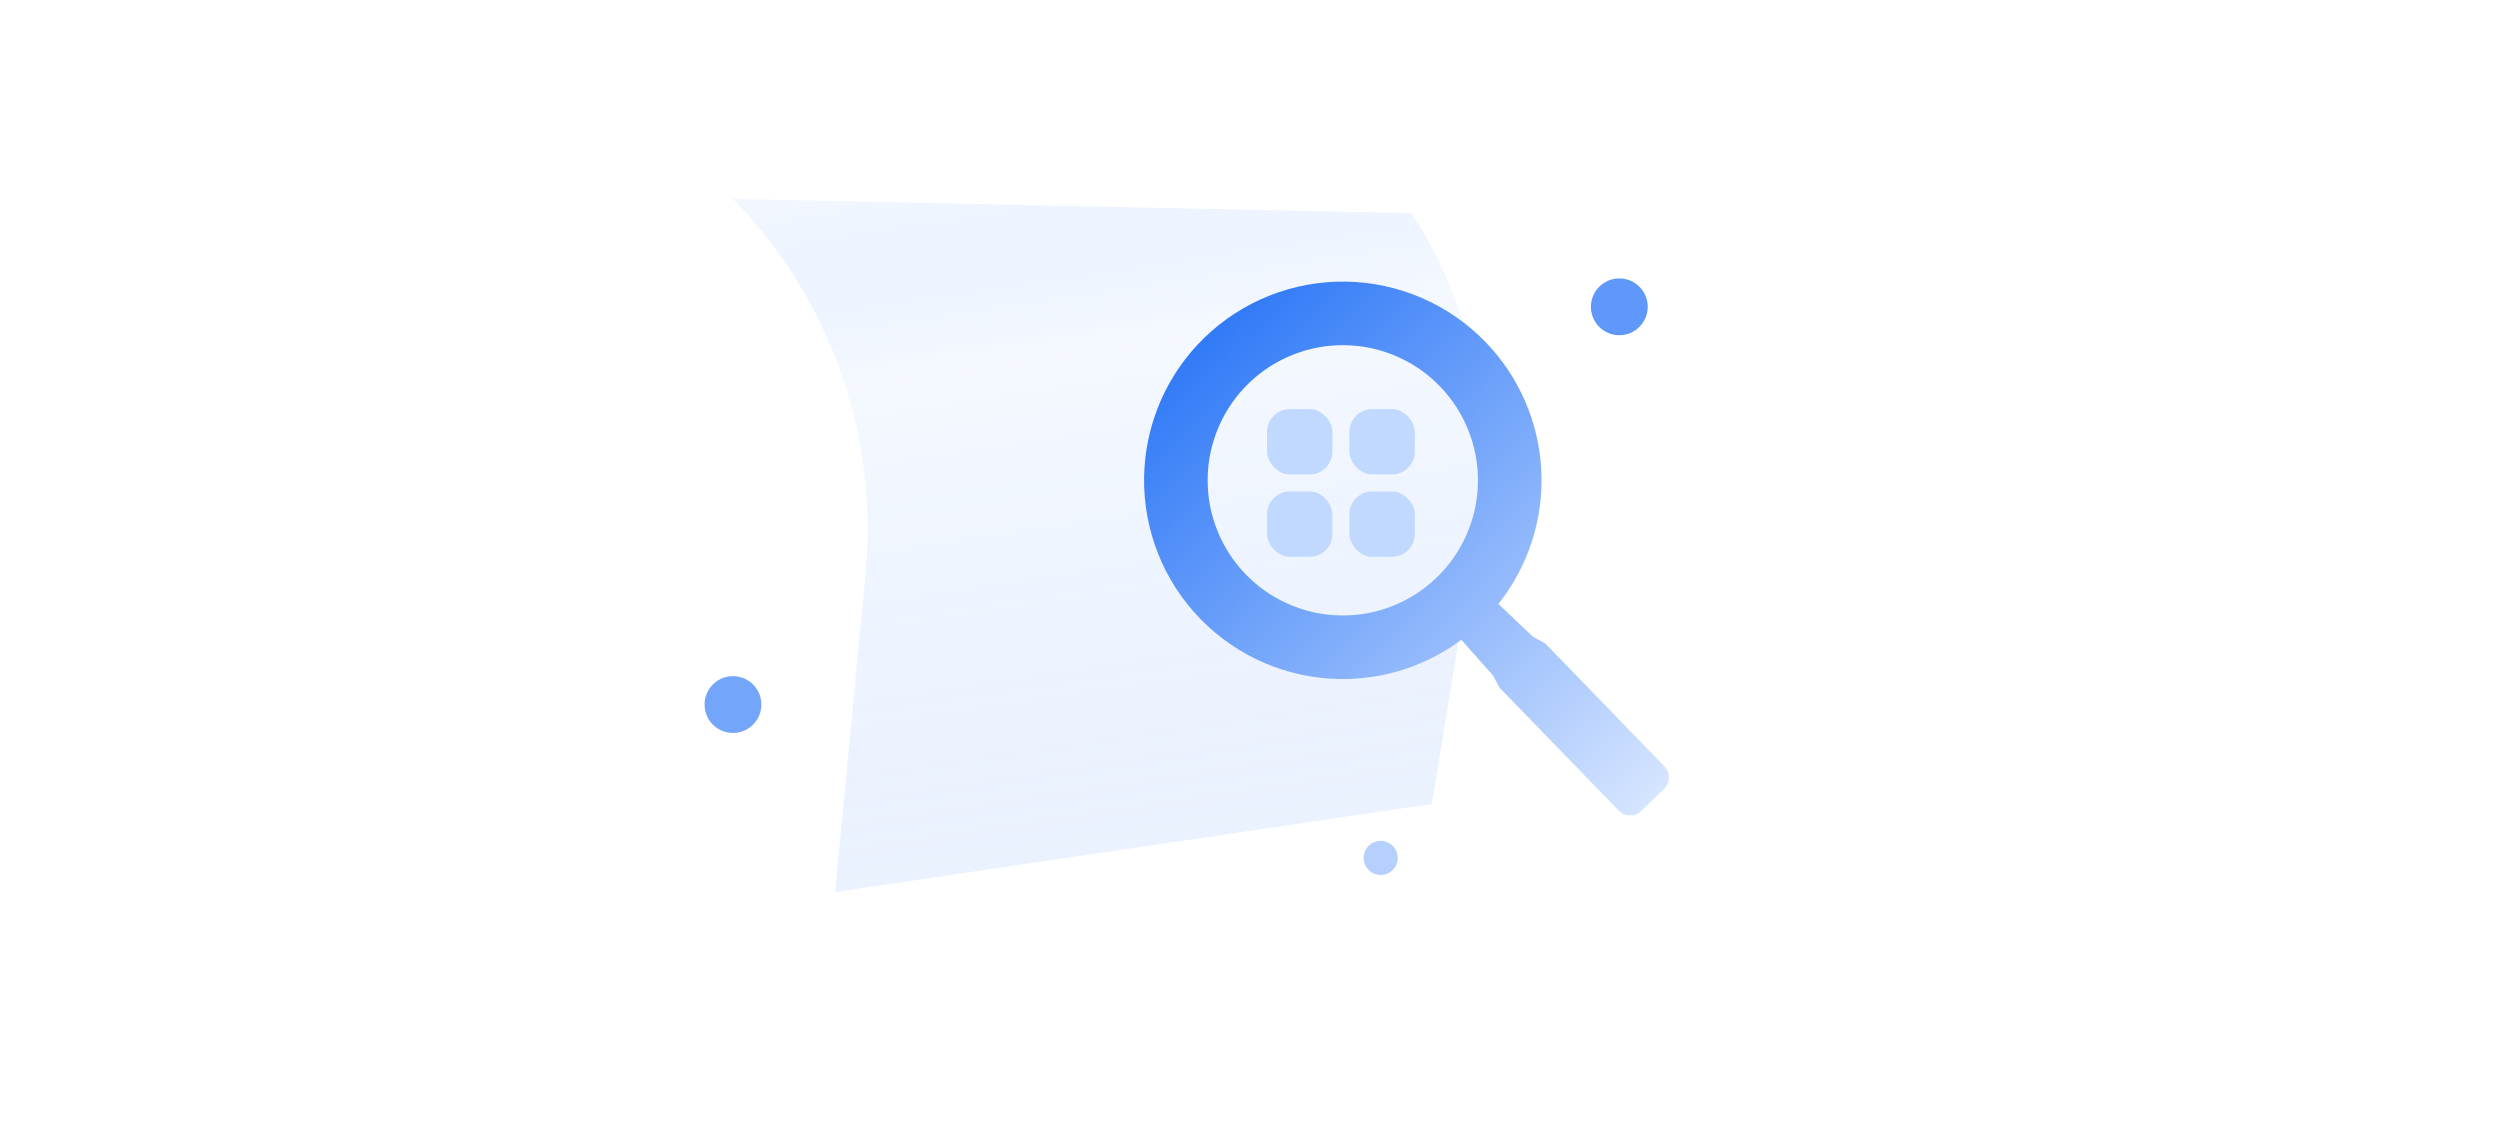 <svg xmlns="http://www.w3.org/2000/svg" xmlns:xlink="http://www.w3.org/1999/xlink" fill="none" version="1.1" width="440" height="200" viewBox="0 0 440 200"><defs><linearGradient x1="0.676" y1="-0.07" x2="0.5" y2="1" id="master_svg0_44_6854"><stop offset="0%" stop-color="#B9D3FE" stop-opacity="0.17"/><stop offset="28.279%" stop-color="#005FFF" stop-opacity="0.04"/><stop offset="100%" stop-color="#5F98FA" stop-opacity="0.13"/></linearGradient><linearGradient x1="0.5" y1="-3.0616171314629196e-17" x2="0.5" y2="1" id="master_svg1_44_6836"><stop offset="0%" stop-color="#317AF7" stop-opacity="1"/><stop offset="100%" stop-color="#D6E5FF" stop-opacity="1"/></linearGradient></defs><g><g><rect x="0" y="0" width="440" height="200" rx="0" fill="#7886FF" fill-opacity="0"/></g><g><g transform="matrix(-1,0,0,1,522.253,0)"><path d="M273.864,37.51C273.864,37.51,393.254,35,393.254,35C393.254,35,393.254,35,393.254,35C376.136,52.512,367.603,76.675,369.927,101.053C369.927,101.053,375.262,157,375.262,157C375.262,157,270.253,141.5,270.253,141.5C270.253,141.5,262.148,92.314,262.148,92.314C259.002,73.222,263.187,53.647,273.864,37.51C273.864,37.51,273.864,37.51,273.864,37.51C273.864,37.51,273.864,37.51,273.864,37.51Z" fill="url(#master_svg0_44_6854)" fill-opacity="1"/></g><g><g><rect x="223" y="72" width="11.5" height="11.5" rx="4" fill="#C1D8FF" fill-opacity="1"/></g><g><rect x="223" y="86.5" width="11.5" height="11.5" rx="4" fill="#C1D8FF" fill-opacity="1"/></g><g><rect x="237.5" y="86.5" width="11.5" height="11.5" rx="4" fill="#C1D8FF" fill-opacity="1"/></g><g><rect x="237.5" y="72" width="11.5" height="11.5" rx="4" fill="#C1D8FF" fill-opacity="1"/></g></g><g transform="matrix(0.721,-0.692,0.692,0.721,-5.713,152.742)"><path d="M226.703,153.156Q227.484,153.05,228.259,152.909Q229.035,152.768,229.803,152.593Q230.572,152.417,231.331,152.207Q232.091,151.997,232.84,151.752Q233.59,151.508,234.328,151.231Q235.065,150.953,235.79,150.643Q236.514,150.332,237.224,149.989Q237.934,149.646,238.627,149.272Q239.321,148.897,239.997,148.492Q240.673,148.087,241.33,147.651Q241.987,147.216,242.624,146.752Q243.261,146.287,243.876,145.795Q244.492,145.302,245.084,144.782Q245.677,144.262,246.245,143.716Q246.814,143.17,247.357,142.599Q247.9,142.028,248.417,141.433Q248.934,140.838,249.424,140.221Q249.914,139.603,250.375,138.964Q250.837,138.325,251.269,137.666Q251.701,137.007,252.103,136.329Q252.506,135.651,252.877,134.955Q253.248,134.26,253.588,133.549Q253.927,132.837,254.234,132.111Q254.541,131.385,254.815,130.646Q255.09,129.907,255.33,129.157Q255.571,128.406,255.777,127.646Q255.984,126.885,256.156,126.116Q256.328,125.346,256.466,124.57Q256.603,123.794,256.705,123.013Q256.807,122.231,256.874,121.446Q256.941,120.66,256.973,119.873Q257.004,119.085,257,118.297Q256.996,117.438,256.95,116.58Q256.903,115.722,256.815,114.867Q256.726,114.012,256.596,113.163Q256.465,112.314,256.293,111.472Q256.122,110.63,255.909,109.798Q255.696,108.965,255.442,108.144Q255.189,107.323,254.895,106.516Q254.601,105.708,254.269,104.916Q253.936,104.124,253.565,103.349Q253.193,102.574,252.784,101.819Q252.376,101.063,251.93,100.328Q251.485,99.593,251.004,98.881Q250.523,98.169,250.008,97.482Q249.492,96.794,248.944,96.133Q248.395,95.472,247.815,94.838Q247.235,94.204,246.625,93.6Q246.014,92.995,245.374,92.421Q244.735,91.847,244.068,91.306Q243.401,90.764,242.708,90.256Q242.016,89.747,241.299,89.274Q240.582,88.8,239.843,88.362Q239.104,87.924,238.344,87.523Q237.584,87.121,236.805,86.758Q236.027,86.394,235.231,86.07Q234.436,85.745,233.626,85.459Q232.815,85.174,231.992,84.929Q231.168,84.684,230.334,84.479Q229.499,84.274,228.656,84.111Q227.812,83.948,226.962,83.826Q226.111,83.704,225.256,83.624Q224.4,83.544,223.542,83.506Q222.683,83.469,221.824,83.473Q220.965,83.477,220.107,83.524Q219.249,83.57,218.394,83.659Q217.54,83.747,216.691,83.877Q215.841,84.008,214.999,84.18Q214.158,84.352,213.325,84.565Q212.493,84.777,211.672,85.031Q210.851,85.285,210.043,85.578Q209.236,85.872,208.444,86.204Q207.652,86.537,206.877,86.908Q206.102,87.28,205.346,87.689Q204.59,88.097,203.856,88.543Q203.121,88.988,202.409,89.469Q201.697,89.95,201.009,90.465Q200.322,90.981,199.66,91.529Q198.999,92.078,198.365,92.658Q197.732,93.238,197.127,93.849Q196.523,94.459,195.949,95.099Q195.375,95.738,194.833,96.405Q194.292,97.072,193.783,97.765Q193.275,98.457,192.801,99.174Q192.327,99.891,191.889,100.63Q191.451,101.369,191.05,102.129Q190.649,102.889,190.285,103.668Q189.922,104.446,189.597,105.242Q189.272,106.037,188.987,106.848Q188.702,107.658,188.456,108.481Q188.211,109.305,188.006,110.139Q187.802,110.974,187.638,111.817Q187.475,112.661,187.353,113.511Q187.232,114.362,187.152,115.218Q187.072,116.073,187.034,116.931Q186.996,117.79,187,118.649Q187.005,119.508,187.051,120.366Q187.098,121.224,187.186,122.079Q187.275,122.933,187.405,123.783Q187.535,124.632,187.707,125.474Q187.879,126.316,188.092,127.148Q188.305,127.98,188.559,128.801Q188.812,129.622,189.106,130.43Q189.399,131.237,189.732,132.03Q190.065,132.822,190.436,133.597Q190.807,134.371,191.216,135.127Q191.625,135.883,192.07,136.618Q192.516,137.352,192.997,138.064Q193.478,138.776,193.993,139.464Q194.508,140.151,195.057,140.813Q195.605,141.474,196.185,142.108Q196.766,142.742,197.376,143.346Q198.394,144.354,199.492,145.276Q200.589,146.197,201.758,147.026Q202.927,147.855,204.16,148.585Q205.393,149.316,206.681,149.943Q207.969,150.57,209.305,151.09Q210.64,151.609,212.013,152.018Q213.387,152.427,214.789,152.722Q216.191,153.018,217.613,153.197L217.282,161.547L216.629,164.001L216.781,194.101C216.788,195.647,218.048,196.895,219.595,196.887L225.195,196.859C226.741,196.851,227.988,195.591,227.981,194.045L227.829,163.944L227.082,161.498L226.703,153.156ZM245.8,118.353Q245.778,113.813,244.085,109.601Q242.248,105.027,238.745,101.559Q235.242,98.091,230.65,96.3Q226.42,94.65,221.881,94.673Q217.341,94.696,213.128,96.388Q208.554,98.225,205.087,101.728Q201.619,105.231,199.827,109.824Q198.178,114.053,198.2,118.593Q198.223,123.132,199.916,127.345Q201.753,131.919,205.256,135.387Q208.759,138.855,213.351,140.646Q217.58,142.296,222.12,142.273Q226.66,142.25,230.872,140.558Q235.446,138.72,238.914,135.217Q242.382,131.714,244.173,127.122Q245.823,122.893,245.8,118.353Z" fill-rule="evenodd" fill="url(#master_svg1_44_6836)" fill-opacity="1"/></g><g><ellipse cx="285" cy="54" rx="5" ry="5" fill="#5F98FA" fill-opacity="1"/></g><g><ellipse cx="129" cy="124" rx="5" ry="5" fill="#73A5FB" fill-opacity="1"/></g><g><ellipse cx="243" cy="151" rx="3" ry="3" fill="#B6D0FE" fill-opacity="1"/></g></g></g></svg>